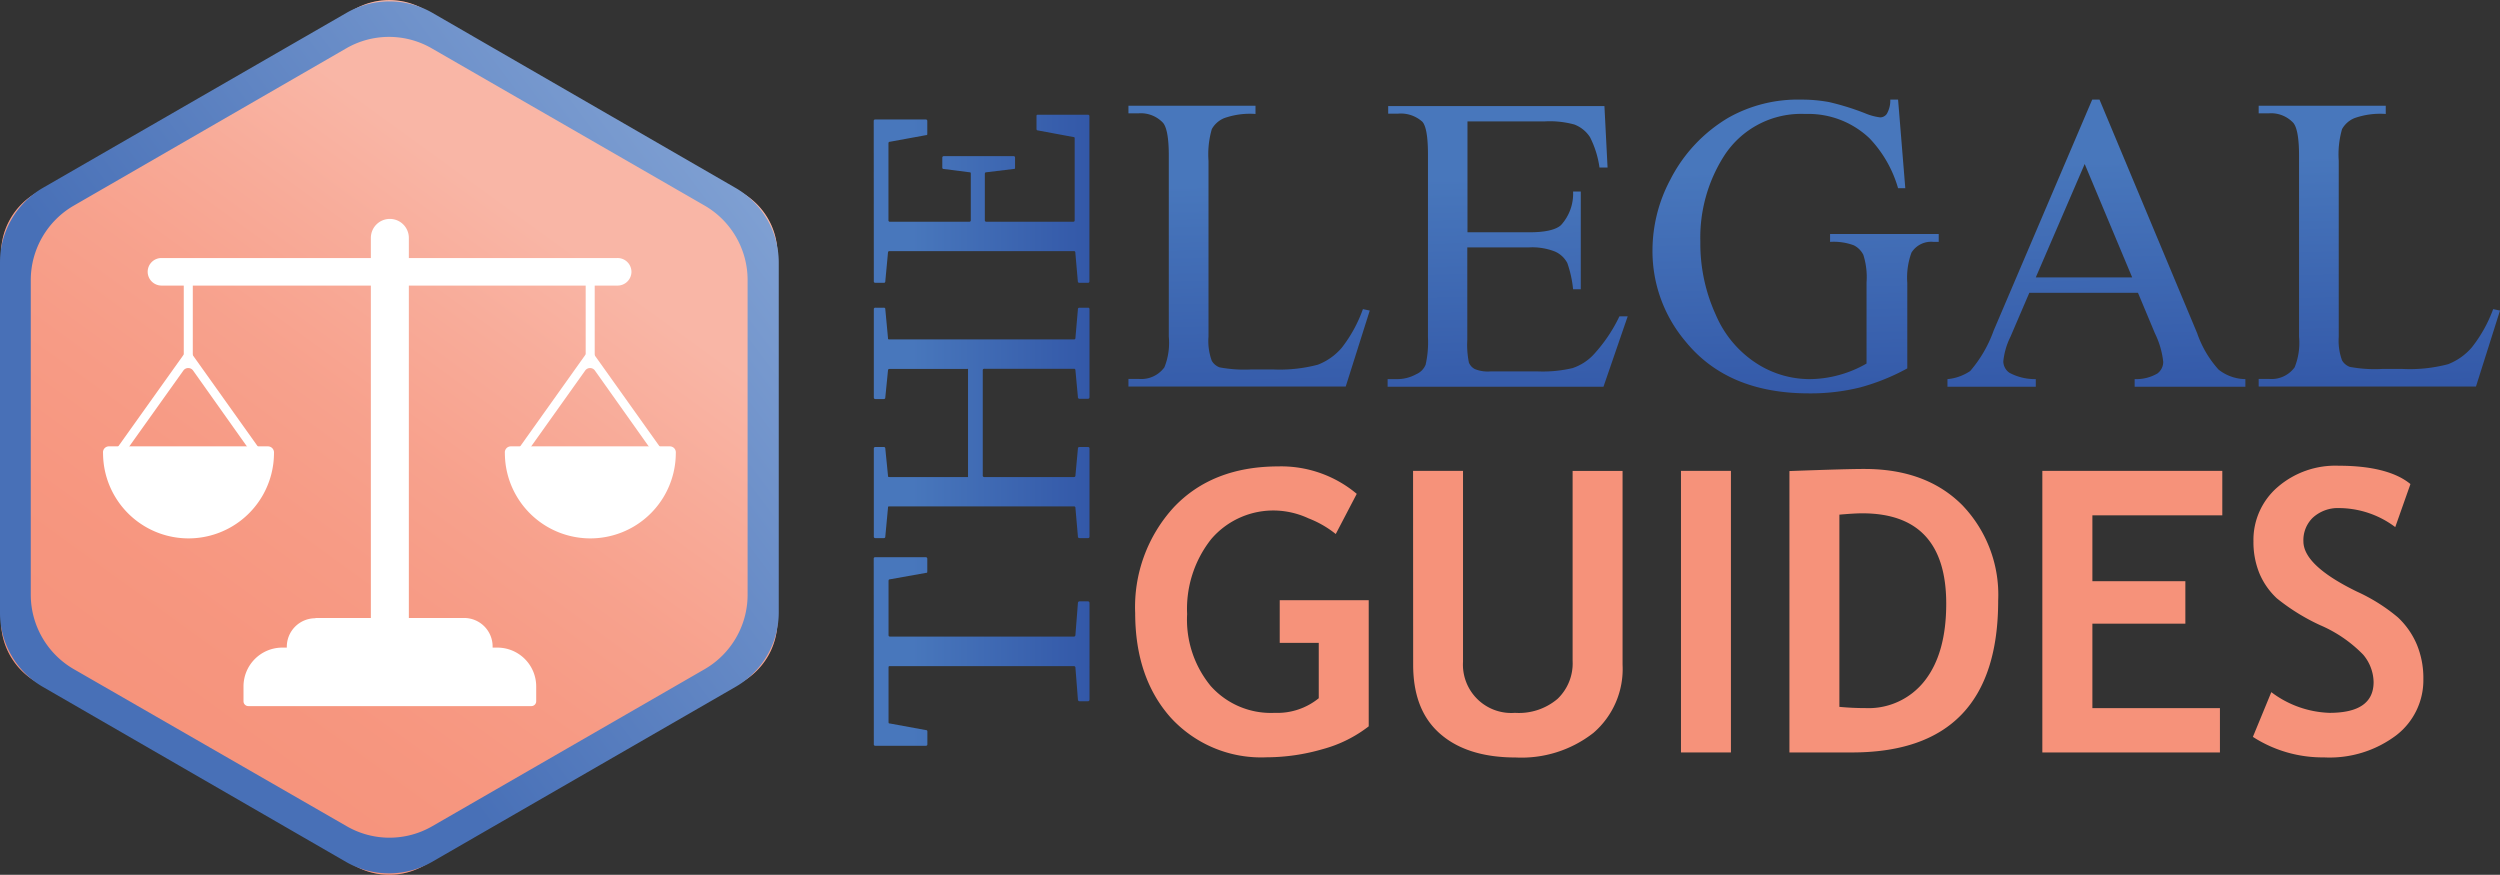 <svg xmlns="http://www.w3.org/2000/svg" xmlns:xlink="http://www.w3.org/1999/xlink" viewBox="0 0 263.24 92.11"><rect x="0" y="0" width="263.24" height="92.11" fill="#333333" stroke="none"/><defs><style>.cls-1{fill:url(#linear-gradient);}.cls-2{fill:url(#linear-gradient-2);}.cls-3{fill:url(#linear-gradient-3);}.cls-4{fill:url(#linear-gradient-4);}.cls-5{fill:url(#linear-gradient-5);}.cls-6{fill:#f6927a;}.cls-7{opacity:0.33;fill:url(#linear-gradient-6);}.cls-8{fill:url(#linear-gradient-7);}.cls-9{fill:#fff;}.cls-10{fill:url(#linear-gradient-8);}.cls-11{fill:url(#linear-gradient-9);}.cls-12{fill:url(#linear-gradient-10);}</style><linearGradient id="linear-gradient" x1="130.93" y1="13.81" x2="131.72" y2="44.38" gradientUnits="userSpaceOnUse"><stop offset="0.18" stop-color="#4877bc"/><stop offset="1" stop-color="#3358a8"/></linearGradient><linearGradient id="linear-gradient-2" x1="158.15" y1="13.1" x2="158.94" y2="43.67" xlink:href="#linear-gradient"/><linearGradient id="linear-gradient-3" x1="188.7" y1="12.31" x2="189.5" y2="42.88" xlink:href="#linear-gradient"/><linearGradient id="linear-gradient-4" x1="219.99" y1="11.49" x2="220.78" y2="42.06" xlink:href="#linear-gradient"/><linearGradient id="linear-gradient-5" x1="249.86" y1="10.72" x2="250.65" y2="41.29" xlink:href="#linear-gradient"/><linearGradient id="linear-gradient-6" x1="69.13" y1="7.24" x2="8.27" y2="91.17" gradientUnits="userSpaceOnUse"><stop offset="0.2" stop-color="#fff"/><stop offset="0.2" stop-color="#fffefe"/><stop offset="0.33" stop-color="#fcddd6"/><stop offset="0.45" stop-color="#fac2b5"/><stop offset="0.58" stop-color="#f8ad9b"/><stop offset="0.71" stop-color="#f79e89"/><stop offset="0.85" stop-color="#f6957e"/><stop offset="1" stop-color="#f6927a"/></linearGradient><linearGradient id="linear-gradient-7" x1="105.58" y1="-2.31" x2="28" y2="55.78" gradientUnits="userSpaceOnUse"><stop offset="0.18" stop-color="#8eadda"/><stop offset="1" stop-color="#4870b7"/></linearGradient><linearGradient id="linear-gradient-8" x1="92.01" y1="68.6" x2="114.72" y2="68.6" xlink:href="#linear-gradient"/><linearGradient id="linear-gradient-9" x1="92.01" y1="44.53" x2="114.72" y2="44.53" xlink:href="#linear-gradient"/><linearGradient id="linear-gradient-10" x1="92.01" y1="20.93" x2="114.72" y2="20.93" xlink:href="#linear-gradient"/></defs><g id="Layer_2" data-name="Layer 2"><g id="Layer_1-2" data-name="Layer 1"><path class="cls-1" d="M143.51,32.55l.72.15-2.53,8H118.82v-.8h1.11a3,3,0,0,0,2.68-1.23,6.93,6.93,0,0,0,.46-3.22V16.4c0-1.85-.21-3-.61-3.47a3.21,3.21,0,0,0-2.53-1h-1.11v-.8H132.2V12a8.12,8.12,0,0,0-3.3.44,2.66,2.66,0,0,0-1.3,1.15,9.61,9.61,0,0,0-.35,3.34V35.47A6,6,0,0,0,127.6,38a1.61,1.61,0,0,0,.81.68,14.34,14.34,0,0,0,3.4.22H134a15.76,15.76,0,0,0,4.77-.5,6.29,6.29,0,0,0,2.51-1.78A14.57,14.57,0,0,0,143.51,32.55Z"/><path class="cls-2" d="M154.52,12.78V24.46H161c1.68,0,2.81-.25,3.37-.76a4.91,4.91,0,0,0,1.27-3.53h.81V30.46h-.81a11.81,11.81,0,0,0-.61-2.77,2.7,2.7,0,0,0-1.29-1.2,6.53,6.53,0,0,0-2.74-.44h-6.5V35.8a9.4,9.4,0,0,0,.17,2.38,1.36,1.36,0,0,0,.62.68,3.64,3.64,0,0,0,1.65.25h5a13.7,13.7,0,0,0,3.64-.35,5.38,5.38,0,0,0,2.17-1.37,16.34,16.34,0,0,0,2.77-4.08h.87l-2.55,7.41H146.11v-.8h1a4.12,4.12,0,0,0,2-.51,1.86,1.86,0,0,0,1-1,10.62,10.62,0,0,0,.25-2.86V16.31c0-1.87-.19-3-.57-3.47a3.39,3.39,0,0,0-2.62-.87h-1v-.8h22.77l.33,6.47h-.85a10.11,10.11,0,0,0-1-3.2,3.4,3.4,0,0,0-1.65-1.33,9.75,9.75,0,0,0-3.07-.33Z"/><path class="cls-3" d="M199.86,10.49l.76,9.33h-.76a12.67,12.67,0,0,0-3-5.25A9.35,9.35,0,0,0,190.09,12a9.64,9.64,0,0,0-8.58,4.46,16,16,0,0,0-2.47,9,18,18,0,0,0,1.64,7.72A11.4,11.4,0,0,0,185,38.29a10.33,10.33,0,0,0,5.44,1.63,11.86,11.86,0,0,0,3.16-.42,12.11,12.11,0,0,0,2.94-1.22V29.74a7.73,7.73,0,0,0-.34-2.91,2.25,2.25,0,0,0-1-1,6.07,6.07,0,0,0-2.5-.36v-.83h11.44v.83h-.54a2.44,2.44,0,0,0-2.33,1.13,7.68,7.68,0,0,0-.44,3.19v9a22.59,22.59,0,0,1-4.95,2,21.62,21.62,0,0,1-5.42.63q-8.56,0-13-5.49A14.71,14.71,0,0,1,174,26.4a15.85,15.85,0,0,1,1.87-7.47A16,16,0,0,1,182,12.39a14.87,14.87,0,0,1,7.67-1.9,15.5,15.5,0,0,1,2.93.26,27,27,0,0,1,3.74,1.16,6.12,6.12,0,0,0,1.63.45.85.85,0,0,0,.71-.38,2.82,2.82,0,0,0,.36-1.49Z"/><path class="cls-4" d="M225.12,30.83H213.68l-2,4.66a7.51,7.51,0,0,0-.74,2.57,1.49,1.49,0,0,0,.64,1.19,5.74,5.74,0,0,0,2.78.67v.8h-9.3v-.8a5.1,5.1,0,0,0,2.39-.85,13.44,13.44,0,0,0,2.47-4.25L220.3,10.49h.77l10.28,24.59a11.08,11.08,0,0,0,2.26,3.84,4.65,4.65,0,0,0,2.82,1v.8H224.77v-.8a4.45,4.45,0,0,0,2.39-.59,1.53,1.53,0,0,0,.62-1.22,9,9,0,0,0-.87-3Zm-.61-1.62-5-11.94-5.15,11.94Z"/><path class="cls-5" d="M262.52,32.55l.72.15-2.53,8H237.83v-.8h1.11a3,3,0,0,0,2.68-1.23,6.93,6.93,0,0,0,.46-3.22V16.4c0-1.85-.21-3-.61-3.47a3.21,3.21,0,0,0-2.53-1h-1.11v-.8h13.38V12a8.12,8.12,0,0,0-3.3.44,2.66,2.66,0,0,0-1.3,1.15,9.61,9.61,0,0,0-.35,3.34V35.47a6,6,0,0,0,.35,2.48,1.57,1.57,0,0,0,.81.68,14.34,14.34,0,0,0,3.4.22H253a15.81,15.81,0,0,0,4.77-.5,6.29,6.29,0,0,0,2.51-1.78A14.57,14.57,0,0,0,262.52,32.55Z"/><path class="cls-6" d="M142.86,52l-2.21,4.23a10.81,10.81,0,0,0-2.87-1.65,8.83,8.83,0,0,0-3.34-.82,8.61,8.61,0,0,0-6.9,3A11.83,11.83,0,0,0,125,64.66a11,11,0,0,0,2.48,7.57,8.49,8.49,0,0,0,6.75,2.83,6.9,6.9,0,0,0,4.63-1.54V67.69h-4.11V63.2h9.37V76.48a13.71,13.71,0,0,1-4.84,2.4,21.27,21.27,0,0,1-5.9.86,12.9,12.9,0,0,1-10.11-4.18q-3.73-4.19-3.74-11a15.54,15.54,0,0,1,4.07-11.15q4.06-4.29,11-4.3A12.39,12.39,0,0,1,142.86,52Z"/><path class="cls-6" d="M148.79,49.58h5.26v20.1a5.09,5.09,0,0,0,5.47,5.38A6.29,6.29,0,0,0,164,73.59a5.17,5.17,0,0,0,1.59-4v-20h5.26V70a8.87,8.87,0,0,1-3.07,7.17,12.28,12.28,0,0,1-8.18,2.59c-3.44,0-6.1-.85-8-2.53s-2.8-4.1-2.8-7.25Z"/><path class="cls-6" d="M177,79.23V49.58h5.26V79.23Z"/><path class="cls-6" d="M195,79.23h-6.58V49.6q6.29-.23,7.91-.22,6.48,0,10.27,3.79a13.62,13.62,0,0,1,3.8,10.07Q210.4,79.23,195,79.23Zm-1.32-25V74.43c.85.08,1.77.13,2.75.13a7.5,7.5,0,0,0,6.25-2.9q2.25-2.89,2.25-8.09,0-9.52-8.84-9.52C195.52,54.05,194.72,54.1,193.68,54.19Z"/><path class="cls-6" d="M220.32,54.26V61.2h9.79v4.47h-9.79v8.89h13.43v4.67h-18.7V49.58H234v4.68Z"/><path class="cls-6" d="M237.22,77.59l1.94-4.71a10.72,10.72,0,0,0,6.13,2.18q4.64,0,4.64-3.24a4.59,4.59,0,0,0-1.1-2.89,14,14,0,0,0-4.5-3.09A21.66,21.66,0,0,1,239.74,63a7.65,7.65,0,0,1-1.83-2.62,8.67,8.67,0,0,1-.63-3.36,7.34,7.34,0,0,1,2.52-5.71,9.29,9.29,0,0,1,6.46-2.27c3.43,0,6,.65,7.55,1.93l-1.6,4.53a9.91,9.91,0,0,0-5.85-2,3.92,3.92,0,0,0-2.82,1,3.29,3.29,0,0,0-1,2.5q0,2.55,5.65,5.3A18.73,18.73,0,0,1,252.48,65a8.37,8.37,0,0,1,2,2.86,9.18,9.18,0,0,1,.69,3.63,7.32,7.32,0,0,1-2.85,5.93,11.65,11.65,0,0,1-7.62,2.33A13.54,13.54,0,0,1,237.22,77.59Z"/><path class="cls-6" d="M37.29,1,3.8,20.32A7.4,7.4,0,0,0,.11,26.73V65.39a7.4,7.4,0,0,0,3.69,6.4L37.29,91.12a7.39,7.39,0,0,0,7.39,0L78.16,71.79a7.39,7.39,0,0,0,3.7-6.4V26.73a7.39,7.39,0,0,0-3.7-6.41L44.68,1A7.39,7.39,0,0,0,37.29,1Z"/><path class="cls-7" d="M37.29,1,3.8,20.32A7.4,7.4,0,0,0,.11,26.73V65.39a7.4,7.4,0,0,0,3.69,6.4L37.29,91.12a7.39,7.39,0,0,0,7.39,0L78.16,71.79a7.39,7.39,0,0,0,3.7-6.4V26.73a7.39,7.39,0,0,0-3.7-6.41L44.68,1A7.39,7.39,0,0,0,37.29,1Z"/><path class="cls-8" d="M77.44,19.78,45.51,1.34a9.08,9.08,0,0,0-9,0L4.52,19.78A9.06,9.06,0,0,0,0,27.62V64.49a9,9,0,0,0,4.52,7.84L36.46,90.77a9.08,9.08,0,0,0,9,0L77.44,72.33A9.05,9.05,0,0,0,82,64.49V27.62A9.07,9.07,0,0,0,77.44,19.78Zm1.28,42.84a9.06,9.06,0,0,1-4.52,7.84L45.51,87a9,9,0,0,1-9,0L7.77,70.46a9.07,9.07,0,0,1-4.53-7.84V29.49a9.07,9.07,0,0,1,4.53-7.84L36.46,5.09a9,9,0,0,1,9,0L74.2,21.65a9.06,9.06,0,0,1,4.52,7.84Z"/><path class="cls-9" d="M27.08,48.53,20.32,39a.63.63,0,0,0-1,0l-6.73,9.44-.77-.55L19.3,37.4a.62.62,0,0,1,1,0L27.85,48Z"/><rect class="cls-9" x="19.35" y="28.92" width="0.95" height="9.39"/><path class="cls-9" d="M11.48,47a.62.62,0,0,0-.63.69,9,9,0,0,0,18,0,.64.64,0,0,0-.64-.69Z"/><path class="cls-9" d="M69.39,48.53,62.63,39a.63.63,0,0,0-1,0l-6.72,9.44-.77-.55L61.61,37.4a.63.63,0,0,1,1,0L70.16,48Z"/><rect class="cls-9" x="61.67" y="28.92" width="0.95" height="9.39"/><path class="cls-9" d="M53.79,47a.63.63,0,0,0-.63.69,9,9,0,0,0,18,0,.63.63,0,0,0-.63-.69Z"/><path class="cls-9" d="M41.05,73.94h0a2,2,0,0,1-2-2V25.05a2,2,0,0,1,2-2h0a2,2,0,0,1,2,2V72A2,2,0,0,1,41.05,73.94Z"/><path class="cls-9" d="M66.49,28.62h0A1.46,1.46,0,0,1,65,30.07h-48a1.46,1.46,0,0,1-1.45-1.45h0a1.45,1.45,0,0,1,1.45-1.45H65A1.46,1.46,0,0,1,66.49,28.62Z"/><path class="cls-9" d="M33.23,65.07H48.87a3,3,0,0,1,3,3v.79a.51.51,0,0,1-.51.51H30.71a.51.51,0,0,1-.51-.51V68.1a3,3,0,0,1,3-3Z"/><path class="cls-9" d="M29.73,68.19H52.37a4.09,4.09,0,0,1,4.09,4.09v1.56a.51.51,0,0,1-.51.51H26.15a.51.51,0,0,1-.51-.51V72.29A4.09,4.09,0,0,1,29.73,68.19Z"/><path class="cls-10" d="M92,58.84a.15.15,0,0,1,.17-.17h5.29c.12,0,.18.06.18.17v1.31c0,.12,0,.17-.13.17L93.7,61c-.09,0-.14.06-.14.17v5.72c0,.09.06.14.17.14h19.34c.1,0,.16-.06.17-.18l.26-3.34c0-.12.07-.19.18-.19h.87c.11,0,.17.07.17.19V73.65c0,.13-.06.19-.17.19h-.87c-.11,0-.17-.06-.18-.19l-.26-3.34a.16.16,0,0,0-.17-.17H93.73c-.11,0-.17,0-.17.14V76c0,.12,0,.18.14.18l3.82.7c.09,0,.13.06.13.17v1.31c0,.12-.06.17-.18.17H92.18a.15.15,0,0,1-.17-.17Z"/><path class="cls-11" d="M92.18,56.66a.15.15,0,0,1-.17-.17V47.24a.15.15,0,0,1,.17-.17h.87a.15.15,0,0,1,.17.17l.28,2.82c0,.12,0,.17.16.17h8.17c.07,0,.1,0,.1,0V38.85a.13.13,0,0,0-.1,0H93.66c-.11,0-.16.06-.16.17l-.28,2.82c0,.12-.06.18-.17.18h-.87c-.11,0-.17-.06-.17-.18V32.57a.15.15,0,0,1,.17-.17h.87a.15.15,0,0,1,.17.17l.28,3c0,.12,0,.17.16.17h19.41a.15.15,0,0,0,.17-.17l.26-3c0-.12.06-.17.18-.17h.87a.15.15,0,0,1,.17.17v9.24c0,.12-.06.18-.17.18h-.87a.16.16,0,0,1-.18-.18L113.24,39a.15.15,0,0,0-.17-.17h-9.42a.15.15,0,0,0-.17.17V50.06a.15.15,0,0,0,.17.17h9.42a.15.15,0,0,0,.17-.17l.26-2.82c0-.12.06-.17.18-.17h.87a.15.15,0,0,1,.17.17v9.25a.15.15,0,0,1-.17.17h-.87c-.12,0-.18-.06-.18-.17l-.26-3a.15.15,0,0,0-.17-.17H93.66c-.11,0-.16,0-.16.17l-.28,3a.15.15,0,0,1-.17.17Z"/><path class="cls-12" d="M92,12.75a.15.15,0,0,1,.17-.17h5.29c.12,0,.18.05.18.17v1.31c0,.11,0,.17-.13.17l-3.82.7c-.09,0-.14.06-.14.18v8.07a.15.15,0,0,0,.17.17h8.33a.15.15,0,0,0,.17-.17V18.33c0-.13,0-.19-.13-.19l-2.74-.35c-.08,0-.13-.05-.13-.17v-1c0-.12.06-.18.17-.18h7.33c.11,0,.16.06.16.18v1c0,.12,0,.17-.13.17l-2.9.35c-.1,0-.15.06-.15.19v4.85c0,.12.06.17.18.17H113c.11,0,.16-.05.16-.17V14.62c0-.12,0-.19-.13-.19l-3.76-.7c-.09,0-.13-.06-.13-.17V12.25c0-.12,0-.17.16-.17h5.24a.15.15,0,0,1,.17.17V29.61a.15.15,0,0,1-.17.17h-.87c-.12,0-.18-.06-.18-.17l-.26-3a.15.15,0,0,0-.17-.17H93.6a.19.19,0,0,0-.1.17l-.28,3a.15.15,0,0,1-.17.17h-.87a.15.15,0,0,1-.17-.17Z"/></g></g></svg>
